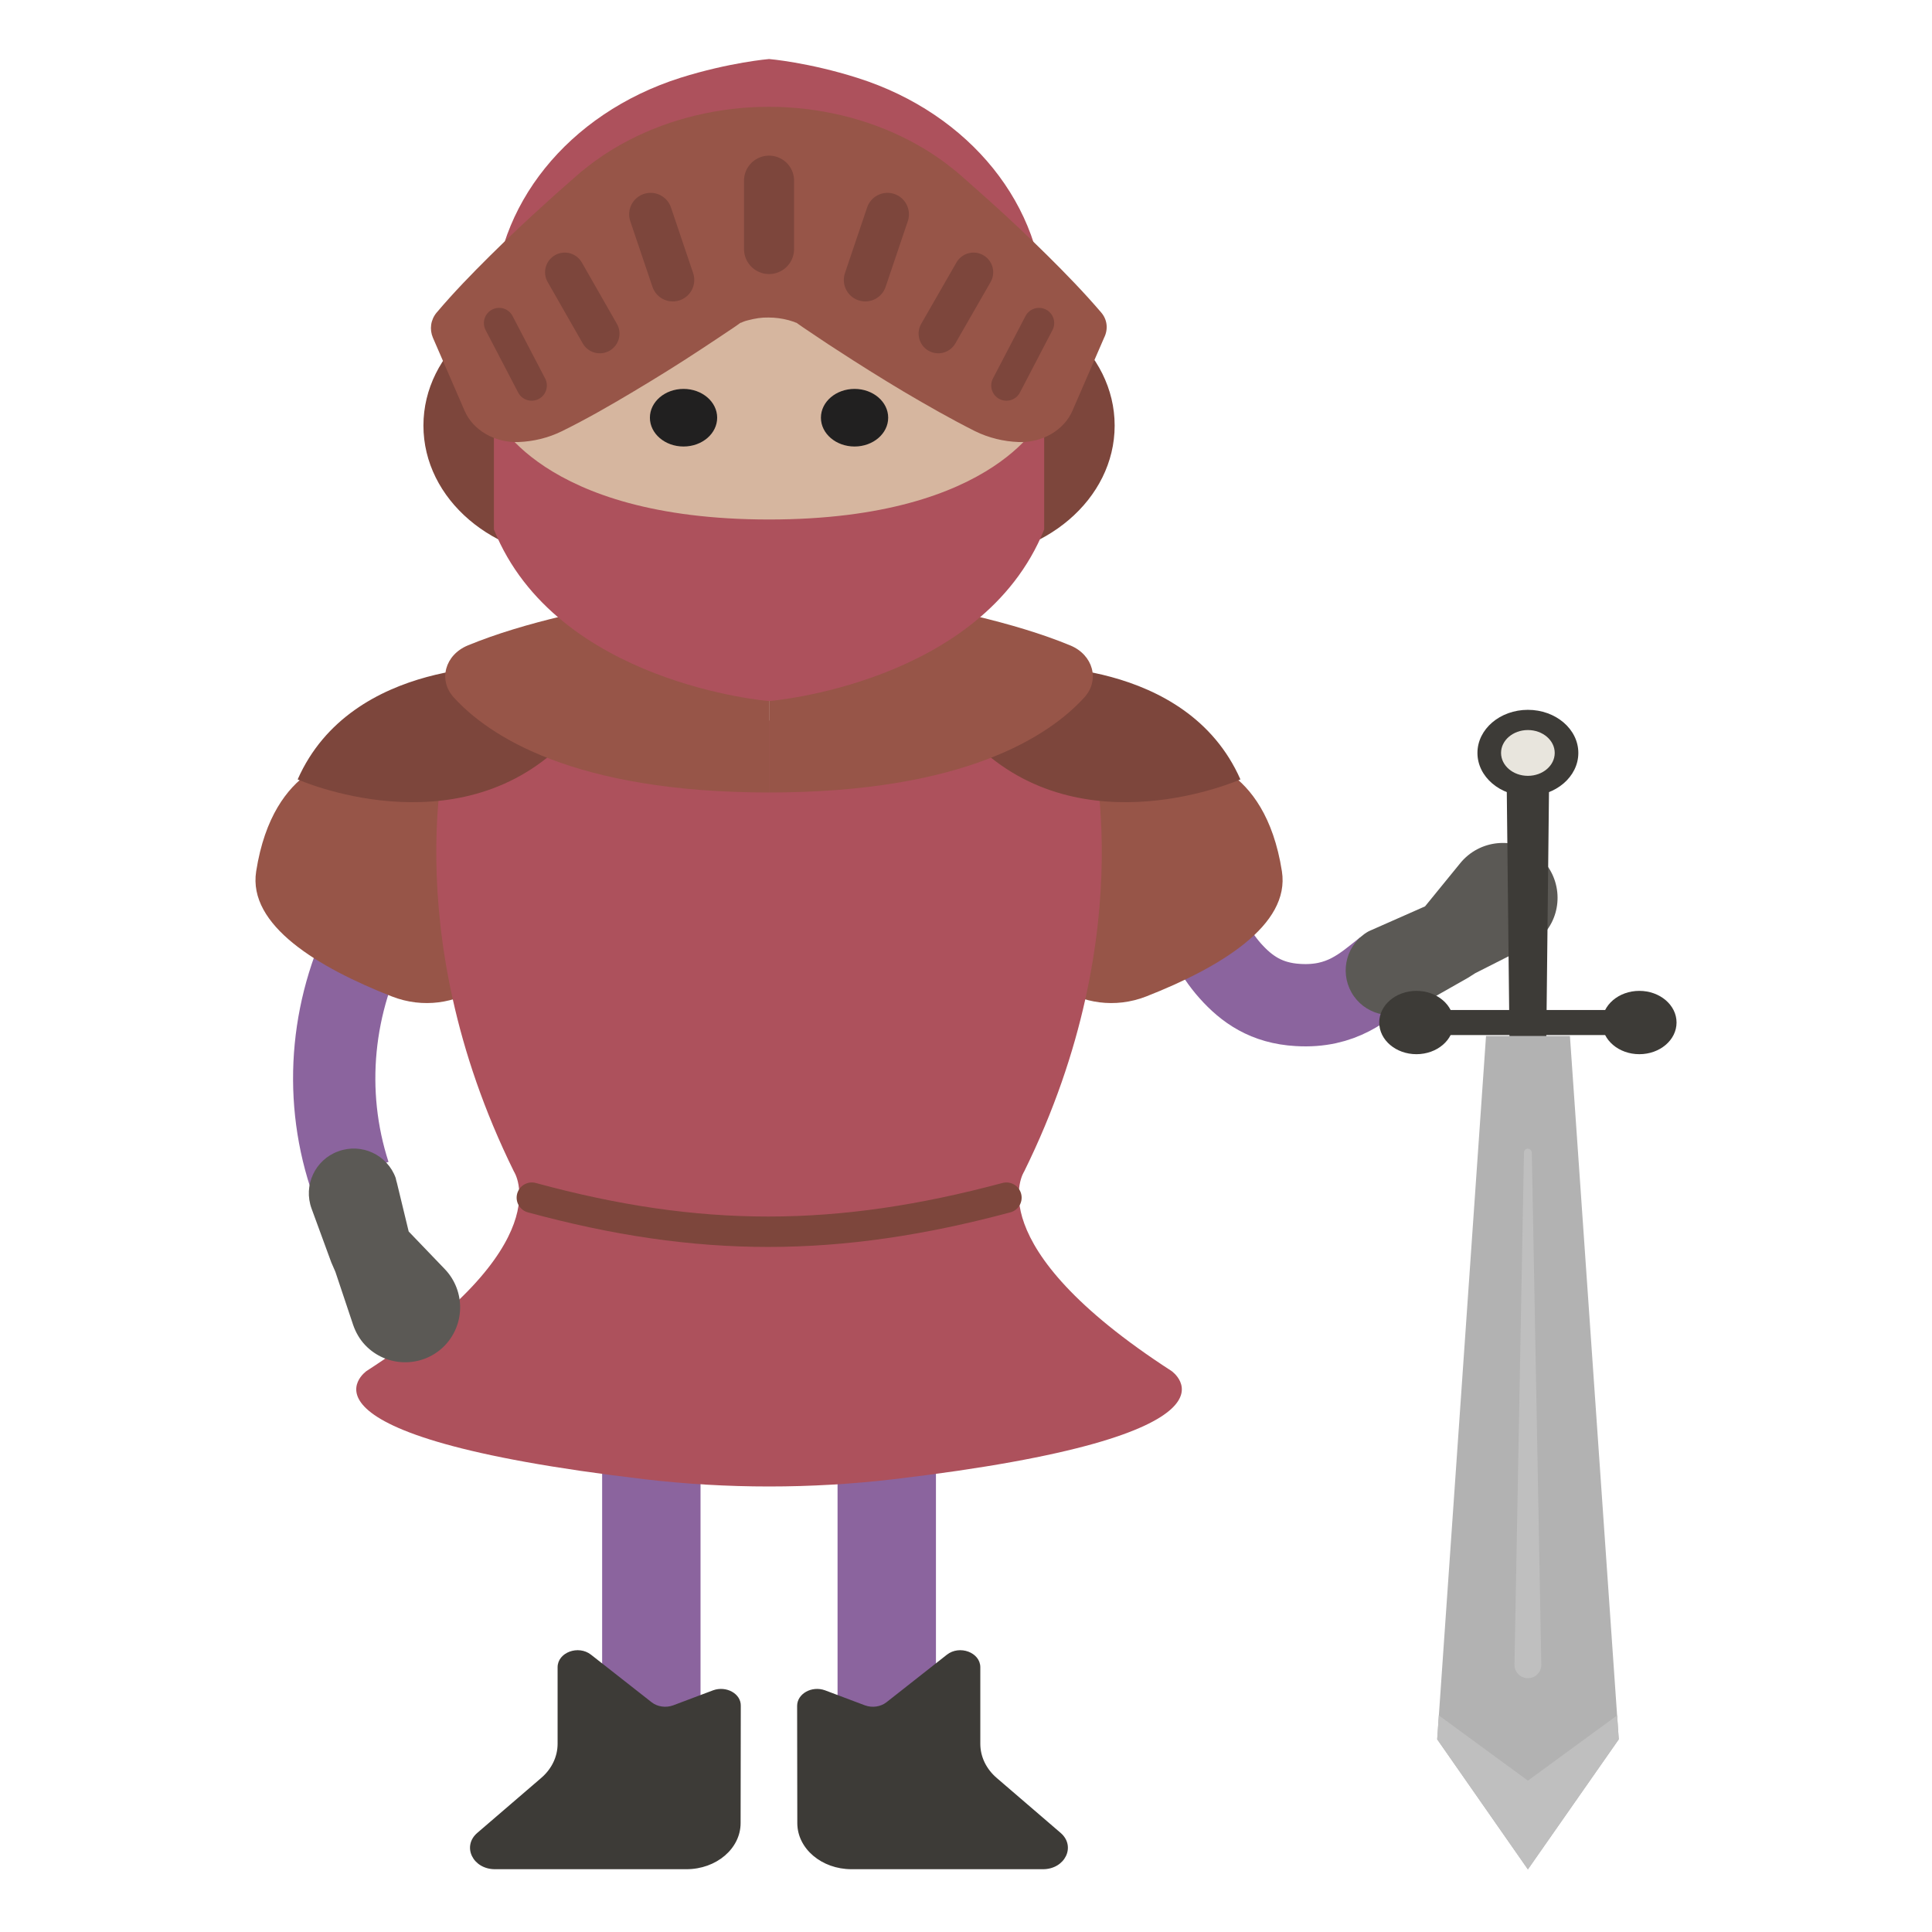 <?xml version="1.0" encoding="utf-8"?>
<!-- Generator: Adobe Illustrator 25.2.1, SVG Export Plug-In . SVG Version: 6.00 Build 0)  -->
<svg version="1.1" id="char3" xmlns="http://www.w3.org/2000/svg" xmlns:xlink="http://www.w3.org/1999/xlink" x="0px" y="0px"
	 viewBox="0 0 1080 1080" style="enable-background:new 0 0 1080 1080;" xml:space="preserve">
<style type="text/css">
	.st0{fill:none;stroke:#8B649E;stroke-width:55;stroke-miterlimit:10;}
	.st1{fill:#3D3B37;}
	.st2{fill:none;stroke:#8B649E;stroke-width:46;stroke-miterlimit:10;}
	.st3{fill:#975548;}
	.st4{fill:#AD515C;}
	.st5{fill:#7D463C;}
	.st6{fill:#D6B69F;}
	.st7{fill:none;stroke:#7D463C;stroke-width:28;stroke-linecap:round;stroke-miterlimit:10;}
	.st8{fill:none;stroke:#7D463C;stroke-width:24;stroke-linecap:round;stroke-miterlimit:10;}
	.st9{fill:none;stroke:#7D463C;stroke-width:22;stroke-linecap:round;stroke-miterlimit:10;}
	.st10{fill:none;stroke:#7D463C;stroke-width:17;stroke-linecap:round;stroke-miterlimit:10;}
	.st11{fill:none;stroke:#7D463C;stroke-width:17;stroke-linecap:round;stroke-linejoin:round;stroke-miterlimit:10;}
	.st12{fill:#5B5955;}
	.st13{fill:#212020;}
	.st14{fill:#B2B2B2;}
	.st15{fill:#BFBFBF;}
	.st16{fill:#E8E5DD;}
	.st17{fill:none;stroke:#3D3B37;stroke-width:14;stroke-miterlimit:10;}
</style>
<line class="st0" x1="364.1" y1="758.9" x2="364.1" y2="977.7"/>
<path class="st1" d="M398.6,944.9l-22.3,8.4c-4.1,1.5-8.8,0.8-12-1.7L330.4,925c-7.1-5.6-18.7-1.3-18.7,7v42.8
	c0,7.2-3.3,14.1-9.3,19.2l-35.6,30.6c-8.7,7.5-2.5,20.3,9.9,20.3h107c16.7,0,30.3-11.5,30.3-25.8l0.1-65.5
	C414.3,946.8,406,942.2,398.6,944.9z"/>
<line class="st0" x1="495.7" y1="758.9" x2="495.7" y2="977.7"/>
<path class="st1" d="M461.2,944.9l22.3,8.4c4.1,1.5,8.8,0.8,12-1.7l33.8-26.6c7.1-5.6,18.7-1.3,18.7,7v42.8c0,7.2,3.3,14.1,9.3,19.2
	l35.6,30.6c8.7,7.5,2.5,20.3-9.9,20.3H476c-16.7,0-30.3-11.5-30.3-25.8l-0.1-65.5C445.6,946.8,453.8,942.2,461.2,944.9z"/>
<path class="st2" d="M208.8,516.9c-23.5,43.3-28.4,93.7-13.5,139.7"/>
<path class="st2" d="M667.6,508c5.4,12.1,10.9,24.4,20.1,34.7s20.2,18.1,37.9,19.1c24.6,1.5,37-10.3,49-19.8"/>
<g>
	<path class="st3" d="M194,423.8c0,0-41.2,1.8-50.8,63.3c-4.7,30.1,34.5,53.7,75.8,69.9c35.2,13.8,73.6-12.9,65-45.2
		C271.2,464.4,264.6,439.1,194,423.8z"/>
	<path class="st3" d="M665.8,423.8c0,0,41.2,1.8,50.8,63.3c4.7,30.1-34.5,53.7-75.8,69.9c-35.2,13.8-73.6-12.9-65-45.2
		C588.6,464.4,595.2,439.1,665.8,423.8z"/>
</g>
<path class="st4" d="M654.9,766.4c-109.6-70.9-82.4-111.5-82.4-111.5c67.7-137.3,36-245.5,36-245.5l-178.6-6.6l-178.6,6.6
	c0,0-31.7,108.2,36,245.5c0,0,27.3,40.6-82.4,111.5c0,0-51.8,36.1,155.4,60.5c46.2,5.4,93,5.4,139.2,0
	C706.7,802.4,654.9,766.4,654.9,766.4z"/>
<g>
	<path class="st5" d="M288.1,372.5c0,0-91.5-5.2-121.7,63.2c0,0,88.1,39.3,148.5-20.2S288.1,372.5,288.1,372.5z"/>
	<path class="st5" d="M571.7,372.5c0,0,91.5-5.2,121.7,63.2c0,0-88.1,39.3-148.5-20.2S571.7,372.5,571.7,372.5z"/>
</g>
<path class="st3" d="M429.9,326.3c0,0-105,8.3-168.4,34.5c-12.8,5.3-16.6,19.4-7.9,29C273,411.2,320.4,443,429.9,443L429.9,326.3
	L429.9,326.3z"/>
<path class="st3" d="M429.9,326.3c0,0,105,8.3,168.4,34.5c12.8,5.3,16.6,19.4,7.9,29c-19.4,21.4-66.8,53.2-176.3,53.2L429.9,326.3
	L429.9,326.3z"/>
<g>
	<ellipse class="st5" cx="324" cy="237.9" rx="87.3" ry="74.5"/>
	<ellipse class="st5" cx="535.8" cy="237.9" rx="87.3" ry="74.5"/>
</g>
<ellipse class="st6" cx="429.9" cy="247" rx="147" ry="125.5"/>
<path class="st4" d="M429.9,290.4c-128.8,0-153.8-58.9-153.8-58.9V296c34.8,86.4,153.8,95.9,153.8,95.9s119-9.5,153.8-95.9v-64.5
	C583.7,231.5,558.7,290.4,429.9,290.4z"/>
<path class="st4" d="M429.9,134.5c-128.8,0-153.8,58.9-153.8,58.9v-20.8c0-57.3,41.3-109.1,104.2-129.1C408,34.8,429.9,33,429.9,33
	s21.9,1.8,49.6,10.6c62.9,20,104.2,71.8,104.2,129.1v20.8C583.7,193.4,558.7,134.5,429.9,134.5z"/>
<path class="st3" d="M615.5,174.6C615.5,174.6,615.5,174.5,615.5,174.6c-9.5-11.1-19.6-21.5-29.9-31.7
	c-10.3-10.2-20.9-20.2-31.7-29.9c-5.4-4.9-10.9-9.7-16.3-14.5l-2.1-1.8l-1-0.9l-0.3-0.2l-0.5-0.4l-1-0.8l-4-3.1
	c-1.3-1-2.6-1.9-3.9-2.8c-2.6-1.9-5.4-3.6-8.1-5.3c-2.8-1.6-5.6-3.3-8.6-4.8c-23.4-12.2-50.9-18.7-78.3-18.7
	c-27.4,0-54.9,6.5-78.3,18.7c-2.9,1.5-5.8,3.1-8.6,4.8c-2.7,1.7-5.5,3.4-8.1,5.3c-1.3,0.9-2.6,1.8-3.9,2.8l-4,3.1l-1,0.8l-0.5,0.4
	l-0.3,0.2l-1,0.9l-2.1,1.8c-5.4,4.8-11,9.6-16.3,14.5c-10.8,9.7-21.4,19.7-31.7,29.9c-10.3,10.2-20.4,20.6-29.8,31.7
	c0,0,0,0-0.1,0.1c-3.4,4.1-4.1,9.4-2.1,14.1l17.7,40.8c4.6,10.7,16.7,18,30.1,17.5c8.3-0.3,16.7-2.3,24.4-6.1l0,0
	c13.8-6.8,26.8-14.3,39.7-22c12.9-7.7,25.5-15.5,37.9-23.7c6.2-4,12.3-8.2,18.5-12.3l2.3-1.6l1.1-0.8l0.3-0.2c0.1,0,0.1,0,0.1,0h0.1
	c0.2,0,0.4-0.1,0.5-0.2c0.2-0.1,0.5-0.2,0.7-0.3c1-0.4,1.9-0.7,2.9-0.9c3.8-1,7.5-1.6,11.3-1.5c3.8,0,7.6,0.5,11.3,1.5
	c1,0.3,1.9,0.6,2.9,0.9c0.2,0.1,0.5,0.2,0.7,0.3s0.3,0.1,0.5,0.2h0.1c0,0,0,0,0.1,0l0.3,0.2l1.1,0.8l2.3,1.6
	c6.2,4.1,12.2,8.3,18.5,12.3c12.4,8.1,25,16,37.9,23.7c12.9,7.6,26,15.1,39.7,22l0,0c7.7,3.8,16.1,5.8,24.4,6.1
	c13.4,0.5,25.5-6.8,30.1-17.5l17.7-40.8C619.6,184,619,178.6,615.5,174.6z"/>
<line class="st7" x1="429.9" y1="101" x2="429.9" y2="139.2"/>
<g>
	<g>
		<line class="st8" x1="363.7" y1="119.8" x2="376.1" y2="156.5"/>
		<line class="st9" x1="315.7" y1="152.2" x2="335.3" y2="186.5"/>
		<line class="st10" x1="279" y1="180.6" x2="297.2" y2="215.5"/>
	</g>
	<g>
		<line class="st8" x1="496.1" y1="119.8" x2="483.7" y2="156.5"/>
		<line class="st9" x1="544.2" y1="152.2" x2="524.5" y2="186.5"/>
		<line class="st10" x1="580.8" y1="180.6" x2="562.6" y2="215.5"/>
	</g>
</g>
<path class="st11" d="M297.3,669.5c93.6,25.5,170.9,25.3,265.3,0"/>
<g>
	<path class="st12" d="M221.9,661.3l7.5,31l-2.3-5.3l21.6,22.5c11.7,12.3,11.3,31.7-0.9,43.5c-12.3,11.7-31.7,11.3-43.5-0.9
		c-3.2-3.3-5.5-7.4-6.9-11.5l-9.9-29.6l-2.3-5.3l-11-30c-4.8-13,1.9-27.4,14.9-32.1c13-4.8,27.4,1.9,32.1,14.9
		C221.4,659.5,221.6,660.4,221.9,661.3z"/>
</g>
<g>
	<path class="st12" d="M767.1,519.7l32.6-14.4l-4.1,2.6l20.7-25.4c10.7-13.1,30-15.1,43.1-4.4s15.1,30,4.4,43.1
		c-2.8,3.4-6.3,6.1-9.9,8L824.7,544l-4.1,2.6l-31,17.6c-12,6.8-27.3,2.6-34.1-9.4s-2.6-27.3,9.4-34.1
		C765.6,520.4,766.3,520,767.1,519.7z"/>
</g>
<g>
	<ellipse class="st13" cx="382.1" cy="233.5" rx="18.8" ry="16.1"/>
	<ellipse class="st13" cx="477.7" cy="233.5" rx="18.8" ry="16.1"/>
</g>
<g>
	<path class="st1" d="M866.1,423.8l-2,183.6c-0.1,5.5-4.6,10-10.1,9.9c-5.4-0.1-9.8-4.5-9.9-9.9l-2-183.6
		c-0.1-6.6,5.2-12.1,11.9-12.1c6.6-0.1,12.1,5.2,12.1,11.9C866.1,423.6,866.1,423.7,866.1,423.8z"/>
</g>
<polygon class="st14" points="854.1,1045 904.9,972.3 877.6,579.1 830.7,579.1 803.4,972.3 "/>
<polygon class="st15" points="854.1,995.4 804.3,958.9 803.4,972.3 854.1,1045 904.9,972.3 904,958.9 "/>
<g>
	<path class="st15" d="M856.3,644.4l5.3,286.1c0.1,4.1-3.2,7.6-7.4,7.6c-4.1,0.1-7.6-3.2-7.6-7.4c0-0.1,0-0.2,0-0.3l5.3-286.1
		c0-1.2,1-2.2,2.2-2.2C855.4,642.3,856.3,643.3,856.3,644.4z"/>
</g>
<ellipse class="st1" cx="791.8" cy="571.6" rx="20.8" ry="17.7"/>
<ellipse class="st1" cx="916.4" cy="571.6" rx="20.8" ry="17.7"/>
<ellipse class="st1" cx="854.1" cy="420.9" rx="28.2" ry="24.1"/>
<ellipse class="st16" cx="854.1" cy="420.9" rx="15" ry="12.8"/>
<line class="st17" x1="791.8" y1="571.6" x2="916.4" y2="571.6"/>
</svg>
